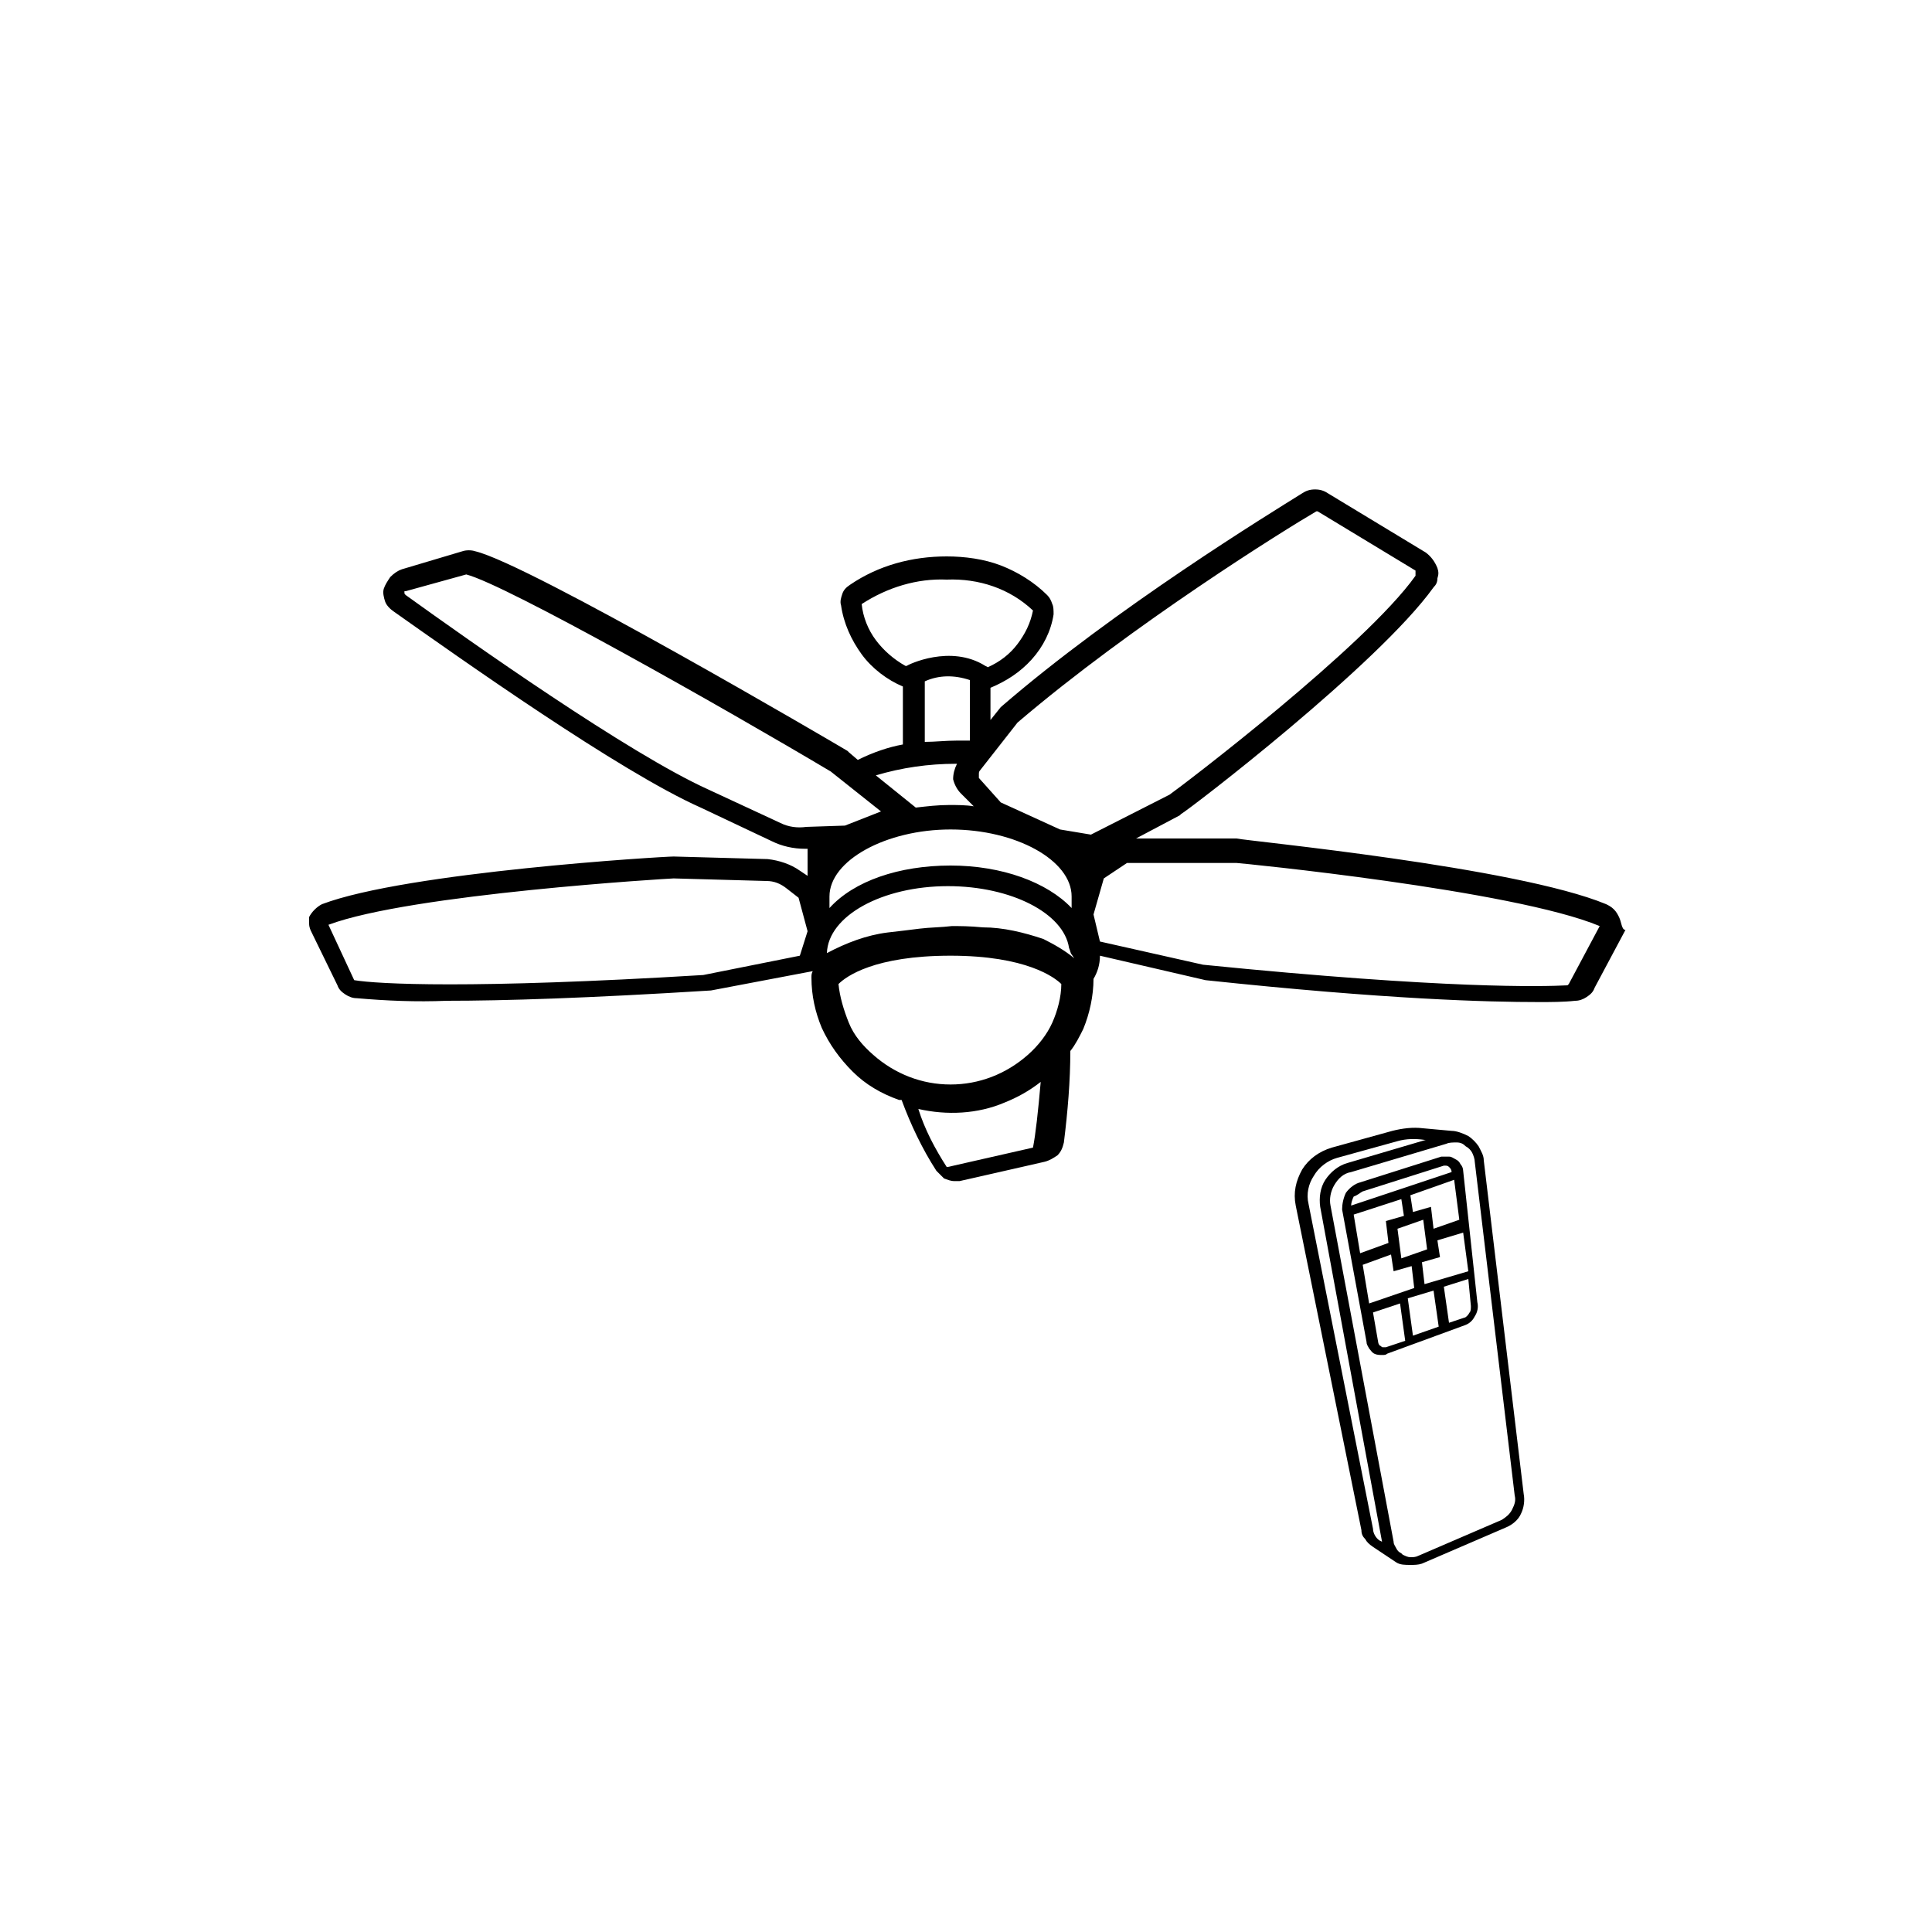 <?xml version="1.0" encoding="utf-8"?>
<svg version="1.1" id="Ebene_1" xmlns="http://www.w3.org/2000/svg" xmlns:xlink="http://www.w3.org/1999/xlink" x="0px" y="0px"
	 viewBox="0 0 150 150" enable-background="new 0 0 150 150" xml:space="preserve">
<path d="M125.7,71.2c-0.1-0.2-0.2-0.4-0.4-0.6c-0.2-0.2-0.4-0.3-0.6-0.4c-7-2.9-27.8-4.9-28.7-5.1h-7.8l3.4-1.8l0.1-0.1
	c0.7-0.4,15.3-11.6,19.6-17.6c0.2-0.2,0.3-0.4,0.3-0.7c0.1-0.3,0.1-0.5,0-0.8c-0.2-0.5-0.5-0.9-0.9-1.2l-7.6-4.6
	c-0.3-0.2-0.6-0.3-1-0.3s-0.7,0.1-1,0.3c-2.4,1.5-14.5,8.9-23.4,16.6l-0.8,1v-2.5c1.2-0.5,2.3-1.2,3.2-2.2c0.9-1,1.5-2.2,1.7-3.5
	c0-0.3,0-0.6-0.1-0.8c-0.1-0.3-0.2-0.5-0.4-0.7c-1-1-2.3-1.8-3.6-2.3s-2.8-0.7-4.2-0.7c-2.7,0-5.3,0.7-7.5,2.2
	c-0.3,0.2-0.5,0.4-0.6,0.7c-0.1,0.3-0.2,0.6-0.1,0.9c0.2,1.4,0.8,2.7,1.6,3.8c0.8,1.1,2,2,3.2,2.5v4.5C69,58,67.8,58.4,66.6,59
	l-0.7-0.6l-0.1-0.1c-1-0.6-24.7-14.5-28.9-15.5c-0.3-0.1-0.7-0.1-1,0l-4.7,1.4c-0.3,0.1-0.6,0.3-0.9,0.6c-0.2,0.3-0.4,0.6-0.5,0.9
	c-0.1,0.3,0,0.7,0.1,1c0.1,0.3,0.4,0.6,0.7,0.8c5.1,3.6,17.5,12.4,23.8,15.2l5.5,2.6c0.8,0.4,1.7,0.6,2.6,0.6h0.2v2.1l-0.6-0.4
	c-0.7-0.5-1.6-0.8-2.5-0.9l-7.3-0.2c-0.8,0-20.7,1.2-27.3,3.7c-0.4,0.2-0.8,0.6-1,1C24,71.2,24,71.5,24,71.7c0,0.3,0.1,0.5,0.2,0.7
	l2,4.1c0.1,0.3,0.3,0.5,0.6,0.7c0.3,0.2,0.6,0.3,0.9,0.3c2.3,0.2,4.6,0.3,7,0.2c4.4,0,10.9-0.2,20.5-0.8l7.9-1.5
	c-0.1,0.2-0.1,0.3-0.1,0.5c0,1.4,0.3,2.7,0.8,3.9c0.6,1.3,1.4,2.4,2.4,3.4c1,1,2.2,1.7,3.6,2.2h0.2c0.7,1.9,1.6,3.8,2.7,5.5
	c0.2,0.2,0.4,0.4,0.6,0.6c0.3,0.1,0.5,0.2,0.8,0.2h0.4l6.6-1.5c0.4-0.1,0.7-0.3,1-0.5c0.3-0.3,0.4-0.6,0.5-1
	c0.3-2.4,0.5-4.8,0.5-7.1c0.4-0.5,0.7-1.1,1-1.7c0.5-1.2,0.8-2.6,0.8-3.9l0,0c0.3-0.5,0.5-1.1,0.5-1.8l8.2,1.9
	c14.1,1.5,21.9,1.7,25.9,1.7c0.9,0,1.9,0,2.8-0.1c0.3,0,0.6-0.1,0.9-0.3c0.3-0.2,0.5-0.4,0.6-0.7l2.4-4.5
	C125.9,72.2,125.9,71.6,125.7,71.2z M62.1,74.2l-7.5,1.5c-18.1,1.1-25.3,0.7-27.1,0.4l-2-4.3c6.4-2.4,26.6-3.6,26.8-3.6l7.2,0.2
	c0.6,0,1.1,0.2,1.6,0.6l0.9,0.7l0.7,2.6L62.1,74.2z M79,56.1c8.9-7.6,20.8-15,23.2-16.4h0.1l7.6,4.6c0,0,0,0,0,0.1c0,0,0,0,0,0.1
	c0,0,0,0,0,0.1c0,0,0,0,0,0.1C106,50.2,91.8,61,90.8,61.7l-6.1,3.1l-2.4-0.4l-4.6-2.1l-1.7-1.9C76,60.3,76,60.2,76,60.1
	c0-0.1,0-0.2,0.1-0.3L79,56.1z M71.4,72.1c-0.8,0.1-1.6,0.2-2.5,0.3c-1.6,0.2-3.2,0.8-4.7,1.6c0.1-2.9,4.3-5.2,9.4-5.2
	c4.9,0,9,2.1,9.4,4.8c0.1,0.2,0.1,0.4,0.2,0.5l0.2,0.3c-0.7-0.6-1.6-1.1-2.4-1.5c-1.5-0.5-3.1-0.9-4.7-0.9c-1-0.1-1.8-0.1-2.4-0.1
	C73.1,72,72.2,72,71.4,72.1z M83.2,70.5c-1.9-2-5.4-3.3-9.4-3.3c-4,0-7.5,1.2-9.4,3.3v-0.9c0-2.8,4.4-5.2,9.4-5.2
	c5.1,0,9.4,2.4,9.4,5.2V70.5z M70.3,51.7c-0.9-0.5-1.7-1.2-2.3-2c-0.6-0.8-1-1.8-1.1-2.8c2-1.3,4.3-2,6.6-1.9
	c2.5-0.1,4.9,0.7,6.7,2.4c-0.2,1-0.6,1.8-1.2,2.6c-0.6,0.8-1.4,1.4-2.3,1.8l-0.2-0.1c-2.7-1.7-6-0.1-6.1,0L70.3,51.7z M75.3,52.8
	v4.7h-1c-0.9,0-1.7,0.1-2.5,0.1v-4.7C72.9,52.4,74.1,52.4,75.3,52.8L75.3,52.8z M74.2,59.3h0.1c-0.2,0.4-0.3,0.8-0.3,1.2
	c0.1,0.4,0.3,0.8,0.6,1.1l1,1c-0.6-0.1-1.3-0.1-1.9-0.1c-0.9,0-1.7,0.1-2.6,0.2L68,60.2C70,59.6,72.1,59.3,74.2,59.3L74.2,59.3z
	 M62.6,64.2c-0.7,0.1-1.4,0-2-0.3L55,61.3c-6.2-2.8-18.5-11.5-23.5-15.1c-0.1-0.1-0.1-0.1-0.1-0.2c0,0,0-0.1,0-0.1c0,0,0,0,0.1,0
	l4.7-1.3c3.1,0.8,19.9,10.3,28.3,15.3l3.9,3.1l-2.8,1.1L62.6,64.2z M65.1,76.4c0.6-0.6,2.8-2.2,8.7-2.2s8.1,1.7,8.6,2.2
	c0,1-0.3,2.1-0.7,3c-0.4,0.9-1.1,1.8-1.9,2.5c-1.7,1.5-3.8,2.3-6,2.3s-4.3-0.8-6-2.3c-0.8-0.7-1.5-1.5-1.9-2.5S65.2,77.4,65.1,76.4z
	 M80.2,89.1l-6.6,1.5h-0.1c-0.9-1.4-1.7-2.9-2.2-4.5c2.2,0.5,4.6,0.4,6.7-0.5c1-0.4,1.9-0.9,2.8-1.6C80.6,86.3,80.4,88.1,80.2,89.1
	C80.3,89.1,80.3,89.1,80.2,89.1z M121.8,76.4C121.8,76.4,121.8,76.4,121.8,76.4c-0.1,0.1-0.1,0.1-0.1,0.1c-1.9,0.1-9.4,0.3-28.3-1.6
	l-8-1.8L84.9,71l0.8-2.8l1.8-1.2H96c0.2,0,21.5,2.1,28.2,4.9L121.8,76.4z"/>
<path d="M118.3,116l-3.1-25.9c0-0.4-0.2-0.7-0.4-1.1c-0.2-0.3-0.5-0.6-0.8-0.8c-0.4-0.2-0.9-0.4-1.3-0.4l-2.2-0.2
	c-0.8-0.1-1.6,0-2.4,0.2l-4.7,1.3c-1,0.3-1.8,0.9-2.3,1.7c-0.5,0.9-0.7,1.8-0.5,2.8l5.1,25.2c0,0.3,0.1,0.5,0.3,0.7
	c0.1,0.2,0.3,0.4,0.6,0.6l1.8,1.2h0c0.3,0.2,0.7,0.2,1.1,0.2c0.3,0,0.6,0,0.9-0.1l6.5-2.8c0.5-0.2,1-0.6,1.2-1.1
	C118.3,117.1,118.4,116.5,118.3,116z M106.6,118.7l-5-25.2c-0.2-0.8,0-1.6,0.4-2.2c0.4-0.7,1.1-1.2,1.8-1.4l4.7-1.3
	c0.7-0.2,1.4-0.2,2.1-0.1h0.1l-6.1,1.8c-0.7,0.2-1.3,0.7-1.7,1.3c-0.4,0.6-0.5,1.4-0.4,2.1l4.8,26l-0.2-0.1
	C106.8,119.4,106.6,119,106.6,118.7z M116.6,118l-6.5,2.8c-0.2,0.1-0.4,0.1-0.6,0.1c-0.2,0-0.4-0.1-0.6-0.2l-0.1-0.1
	c-0.2-0.1-0.3-0.2-0.4-0.4c-0.1-0.2-0.2-0.3-0.2-0.5l-4.9-26.1c-0.1-0.5,0-1.1,0.3-1.6c0.3-0.5,0.7-0.9,1.3-1l7.4-2.2
	c0.2-0.1,0.5-0.1,0.8-0.1c0.3,0,0.5,0.1,0.7,0.3c0.2,0.1,0.4,0.3,0.5,0.5c0.1,0.2,0.2,0.5,0.2,0.7l3.1,25.9c0.1,0.4,0,0.7-0.2,1.1
	C117.2,117.6,116.9,117.8,116.6,118z M113.6,90.9c0-0.2-0.1-0.4-0.2-0.5c-0.1-0.2-0.2-0.3-0.4-0.4c-0.2-0.1-0.3-0.2-0.5-0.2
	c-0.2,0-0.4,0-0.6,0l-6.3,2c-0.4,0.1-0.8,0.4-1.1,0.8c-0.2,0.4-0.3,0.9-0.3,1.3l1.9,10.3c0,0.2,0.1,0.3,0.2,0.5
	c0.1,0.1,0.2,0.3,0.4,0.4c0.2,0.1,0.4,0.1,0.6,0.1c0.2,0,0.3,0,0.4-0.1l6-2.2c0.3-0.1,0.6-0.3,0.8-0.7c0.2-0.3,0.3-0.7,0.2-1.1
	L113.6,90.9z M111.1,93.7l-1.4,0.4l-0.2-1.3l3.4-1.2l0.4,3.1l-2,0.7L111.1,93.7z M108.8,97.7l-0.3-2.3l2-0.7l0.3,2.3L108.8,97.7z
	 M108.8,93.1l0.2,1.3l-1.4,0.4l0.2,1.7l-2.2,0.8l-0.5-3L108.8,93.1z M108,97.4l0.2,1.3l1.4-0.4l0.2,1.7l-3.5,1.2l-0.5-3L108,97.4z
	 M111.3,100.2l0.4,2.8l-2,0.7l-0.4-2.9L111.3,100.2z M110.6,99.7l-0.2-1.7l1.4-0.4l-0.2-1.3l2-0.6l0.4,3L110.6,99.7z M105.8,92.5
	l6.3-2h0.1c0.1,0,0.2,0,0.3,0.1c0.1,0.1,0.2,0.2,0.2,0.4l-7.8,2.6c0-0.2,0.1-0.5,0.2-0.7C105.4,92.8,105.6,92.6,105.8,92.5z
	 M107.6,104.6c-0.1,0-0.1,0-0.2,0c-0.1,0-0.1,0-0.2-0.1c-0.1,0-0.2-0.2-0.2-0.3l-0.4-2.3l2.1-0.7l0.4,2.9L107.6,104.6z M113.7,102.3
	l-1.2,0.4l-0.4-2.8l1.9-0.6l0.2,2.1c0,0.2,0,0.4-0.1,0.5C114,102.1,113.8,102.3,113.7,102.3z"/>
</svg>
